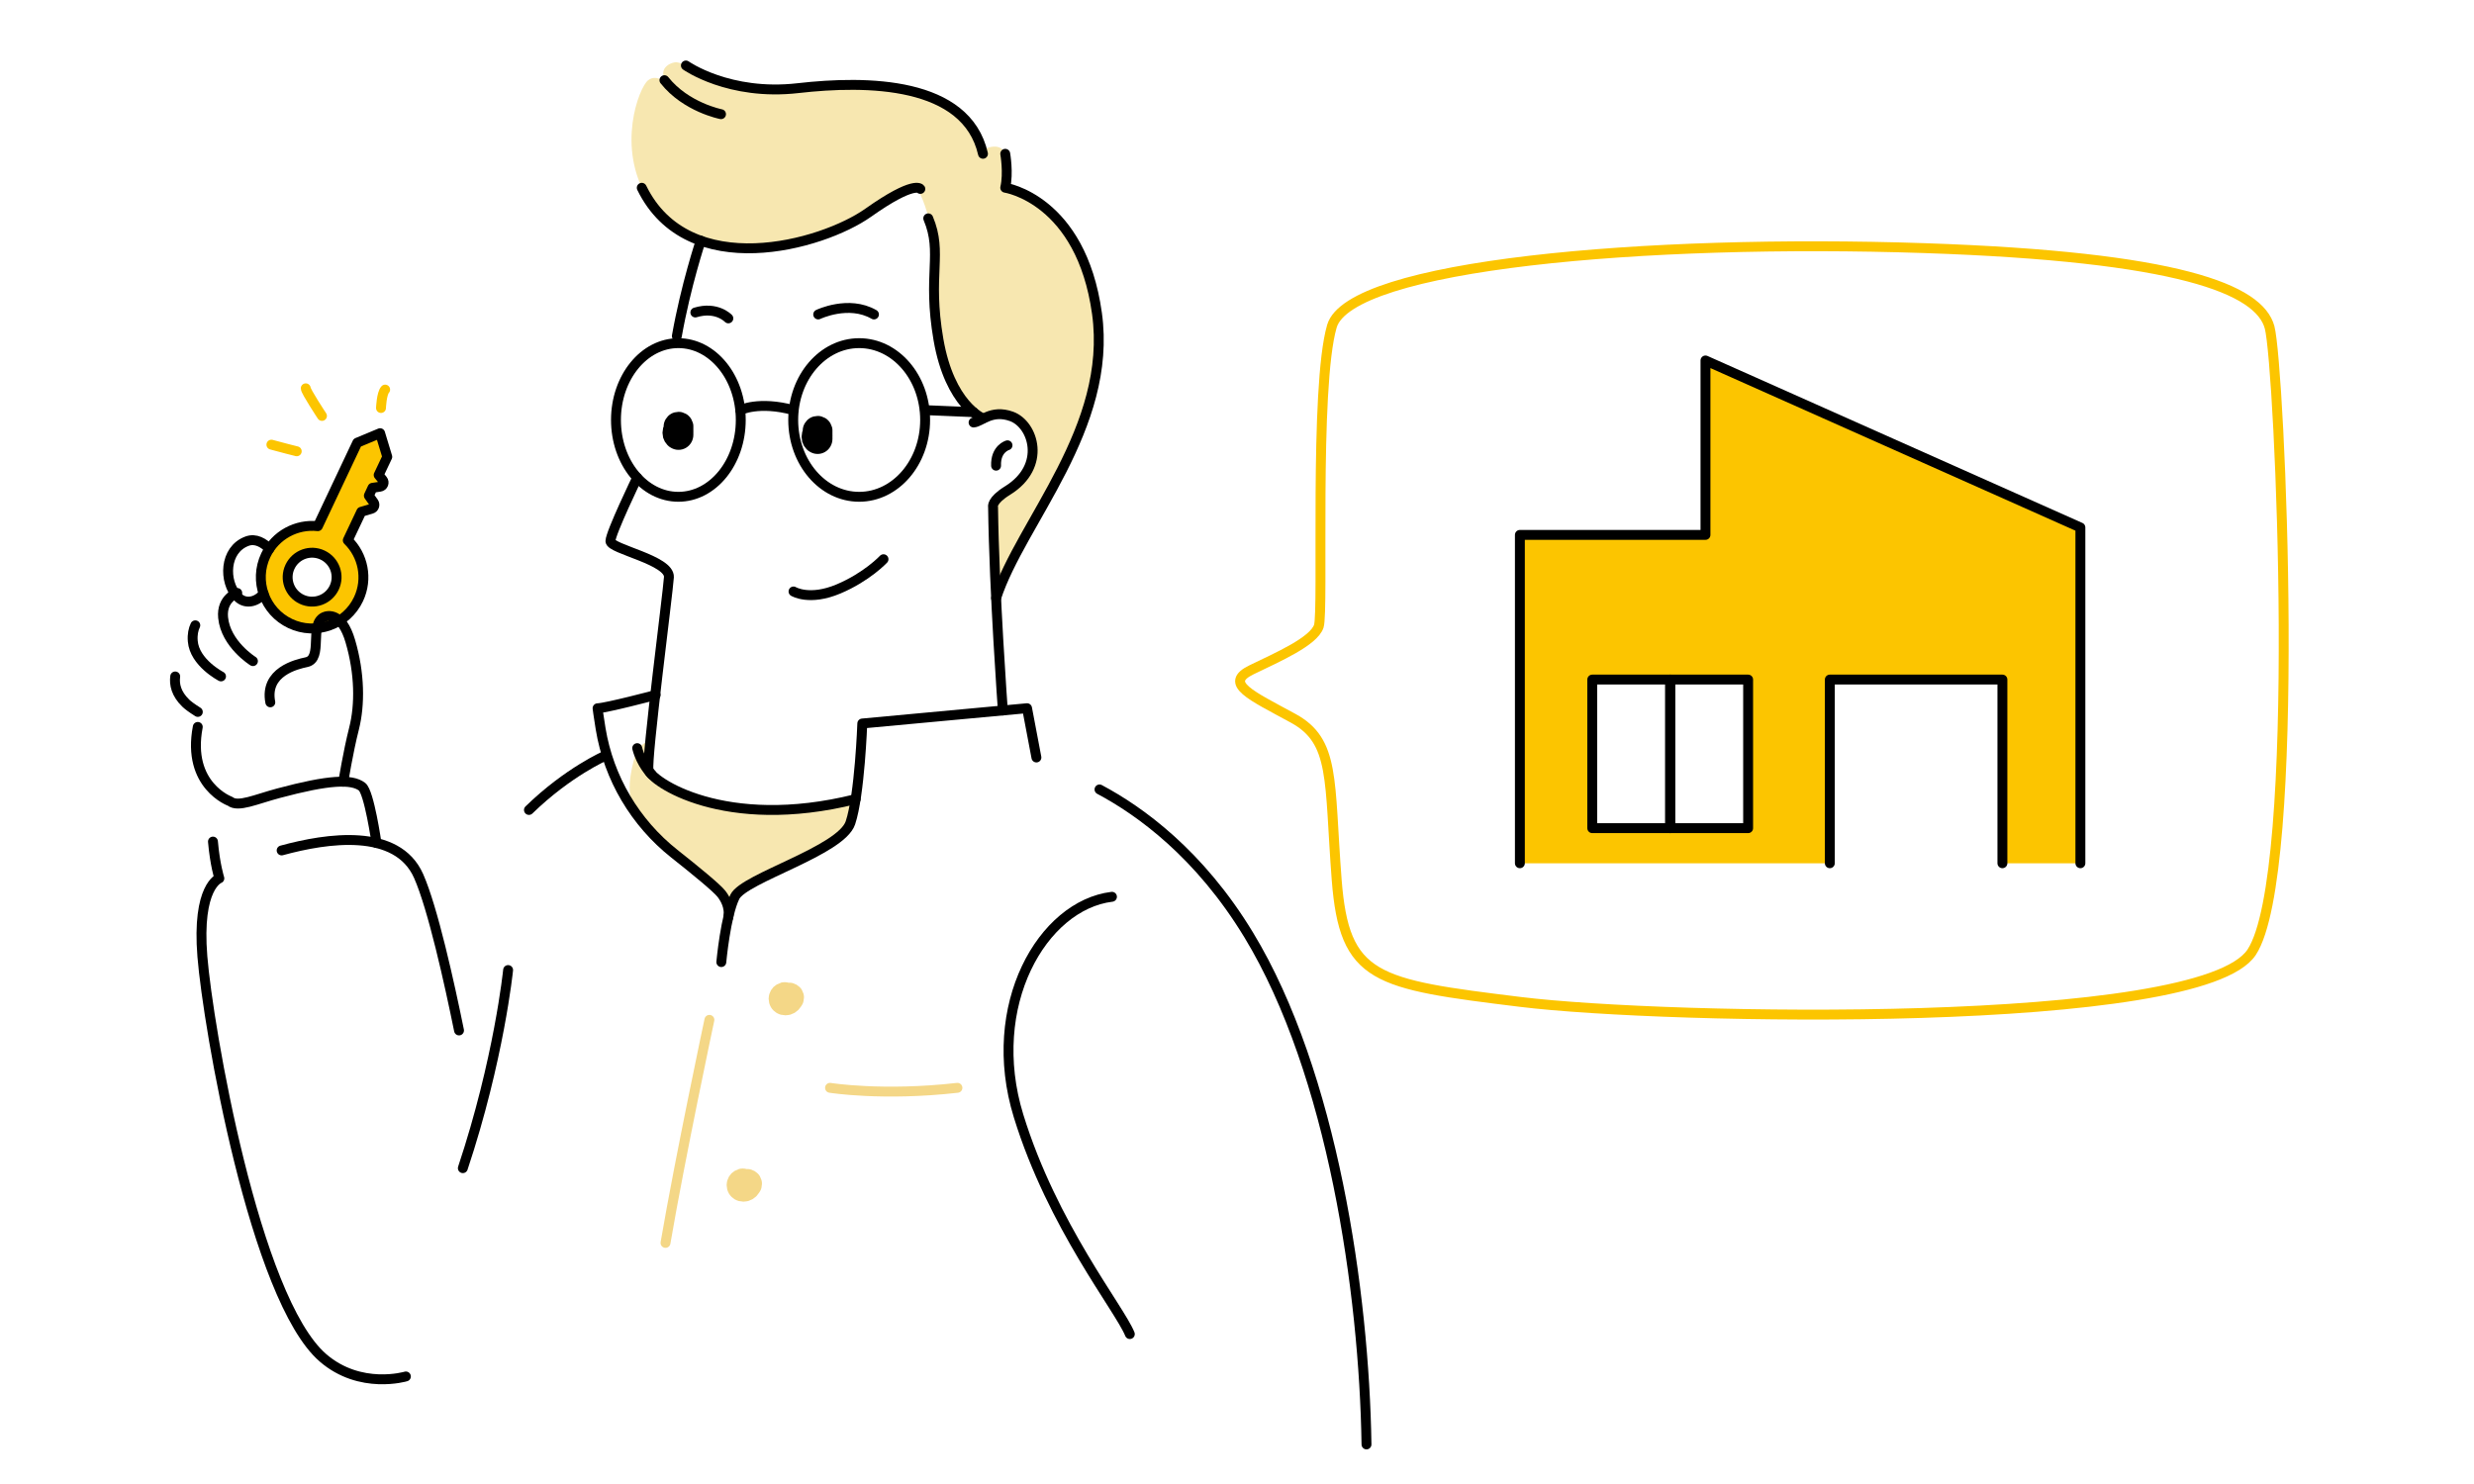 <?xml version="1.0" encoding="UTF-8"?>
<svg id="Capa_1" data-name="Capa 1" xmlns="http://www.w3.org/2000/svg" viewBox="0 0 500 300">
  <defs>
    <style>
      .cls-1 {
        fill: #f4d787;
      }

      .cls-2 {
        fill: #f7e7b0;
      }

      .cls-3 {
        fill: #f6c445;
      }

      .cls-4 {
        fill: #fcc500;
      }

      .cls-5 {
        stroke: #000;
      }

      .cls-5, .cls-6, .cls-7 {
        fill: none;
        stroke-linecap: round;
        stroke-linejoin: round;
        stroke-width: 2px;
      }

      .cls-6 {
        stroke: #fcc500;
      }

      .cls-7 {
        stroke: #f4d787;
      }
    </style>
  </defs>
  <path class="cls-4" d="m344.69,72.87v35.26h-37.51v66.39h62.64v-37.13h34.88v37.13h15.75v-67.89l-75.76-33.76Zm8.62,94.55h-31.5v-30.03h31.5v30.03Z"/>
  <path class="cls-6" d="m252.94,135.4c5.33-2.58,12.55-5.72,13.59-8.8,1.03-3.08-.96-48.25,2.65-60.65,3.62-12.4,63.2-17.69,119.77-15.79,51.31,1.73,67.67,8.27,69.74,16.02,2.07,7.75,6.72,110.57-3.62,126.31-10.33,15.74-118.29,13.68-147.74,10.06-29.44-3.62-35.64-4.57-37.19-24.76-1.55-20.18-.26-27.93-8.78-32.58-8.52-4.65-14.13-7.05-8.42-9.81Z"/>
  <polyline class="cls-5" points="420.45 174.51 420.45 106.63 344.68 72.87 344.68 108.13 307.17 108.13 307.17 174.51"/>
  <g>
    <path class="cls-2" d="m201.52,120.31s6.61-14.29,13.52-26.16c6.92-11.87,9.13-29.59,5.01-38.29-4.13-8.71-8.75-15.76-16.89-17.9,0,0,.75-3.12.07-6.43-.69-3.32-4.57-1.27-4.57-1.27,0,0-5.55-13.01-20.51-12.82-14.96.18-27.11,1.19-32.43-.98-5.32-2.17-7.82-3.77-8.93-3.87-1.11-.1-4.42,1.27-1.74,4.54,0,0-2.2-2.36-4.06-.91-1.85,1.45-6.54,13.59,0,24.06,6.54,10.47,19.23,11.16,29.77,8.91,10.54-2.24,15.81-7.52,18.15-8.59,2.34-1.07,6.54-2.34,6.54-2.34,0,0,1.85,2.93,2.73,8.39.88,5.47.08,15.73,1.35,21.29,1.28,5.56,4.19,12.11,6.3,14.54,2.11,2.43,2.79,1.36,4.84,1.4,2.05.05,5.96-.86,7.66,4.87,1.71,5.72-2.01,8.45-4.34,10.17-2.33,1.72-3.46,2-3.32,5.71.14,3.71.83,15.68.83,15.68Z"/>
    <path class="cls-2" d="m147.23,183.95s-3.3-4.96-9.72-10.24c-5.2-4.28-8.6-7.48-9.75-11.05-1.21-3.76-.01-7.87,1.02-11.41l2.9-2.01s-.54,5.51-.54,6.54,6.49,6.42,16.13,7.19c9.64.77,18,.18,20.48-.31,2.48-.49,5.18-1.11,5.18-1.11,0,0,.9,5.79-5.67,9.27-6.57,3.48-16.35,7.8-17.96,9.56-1.61,1.76-2.07,3.58-2.07,3.58Z"/>
    <g>
      <path class="cls-4" d="m76.53,96.03l1.74-3.68-1.45-4.78-4.61,1.92-7.97,16.88c-4.29-.47-8.59,1.77-10.53,5.88-2.45,5.18-.23,11.36,4.94,13.8,5.18,2.45,11.37.25,13.81-4.94,1.94-4.12.93-8.87-2.17-11.88l2.73-5.77,2.04-.6c.56-.16.79-.82.46-1.29l-.97-1.36v-.02s.74-1.58.74-1.58h.02l1.49-.22c.66-.09.95-.87.54-1.37l-.81-1Zm-8.98,22.76c-1.17,2.47-4.11,3.53-6.58,2.36s-3.53-4.11-2.36-6.58c1.17-2.47,4.11-3.53,6.58-2.36,2.47,1.17,3.53,4.11,2.36,6.58Z"/>
      <line class="cls-3" x1="73.01" y1="103.46" x2="73" y2="103.46"/>
    </g>
    <path class="cls-5" d="m222.21,159.59c8.21,4.36,20.21,13.02,30.16,29.42,16.94,27.92,23.34,72.32,23.8,102.99"/>
    <path class="cls-5" d="m228.34,269.69c-2.06-5.15-15.62-21.8-22.49-44.11-6.87-22.31,4.81-42.57,18.88-44.29"/>
    <path class="cls-5" d="m209.46,153.13l-1.89-9.96-33.3,3.09s-.51,14.42-2.4,20.08-21.46,11.16-23.34,14.93c-1.89,3.78-2.75,13.22-2.75,13.22"/>
    <path class="cls-7" d="m143.37,206.17s-5.89,27.69-8.87,45.09"/>
    <path class="cls-7" d="m167.75,219.91s10.64,1.72,25.75,0"/>
    <path class="cls-5" d="m202.68,143.63s-1.75-23.74-1.98-41.14c0,0-.43-1.25,2.92-3.32,7.96-4.92,5.25-13.39.81-14.99-4.1-1.48-6.12,1.14-7.67,1.23"/>
    <path class="cls-5" d="m198.66,84.58s-6.71-2.68-9-15.95c-2.29-13.27.92-17.39-2.06-24.49"/>
    <path class="cls-5" d="m186,38.19s-1.14-1.83-10.53,4.81c-9.38,6.64-36.39,14.18-45.77-5.04"/>
    <path class="cls-5" d="m145.72,23.08s-7.09-1.37-11.44-6.87"/>
    <path class="cls-5" d="m138.62,13.24s8.7,6.18,22.66,4.58c13.96-1.6,34.03-1.37,37.38,13.27"/>
    <path class="cls-5" d="m203.16,31.09s.69,3.89,0,6.86c0,0,15.33,2.29,18.54,25.41,3.2,23.12-15.38,42.21-20.39,57.56"/>
    <path class="cls-5" d="m141.62,48.66s-3,8.98-4.83,19.28"/>
    <path class="cls-5" d="m128.78,96.57s-5.41,11.21-5.41,12.82,12.04,3.84,11.82,7.29c-.23,3.45-4.57,36.63-4.12,38.92.46,2.29,15.28,12.58,41.86,5.95"/>
    <path class="cls-5" d="m132.51,140.5s-9.91,2.62-11.74,2.68c0,0,.21,1.69.62,4.16,1.64,9.97,6.97,18.96,14.89,25.24,4.29,3.39,8.56,6.9,9.5,8.09,2,2.55,1.41,4.75,1.41,4.75"/>
    <path class="cls-5" d="m122.39,152.75s-7.55,3.26-15.49,10.99"/>
    <path class="cls-5" d="m102.69,196.1s-1.83,18.08-9.15,40.05"/>
    <path class="cls-5" d="m92.77,208.31c-1.96-9.64-5.31-24.75-8.16-31.2-4.35-9.84-18.52-7.7-27.69-5.19"/>
    <path class="cls-5" d="m76.09,170.42s-1.48-10.3-2.93-11.39c-2.11-1.59-6.67-1.41-16.86,1.32-4.61,1.23-8.19,2.92-9.79,1.64,0,0-8.81-3.16-6.54-15.04"/>
    <path class="cls-5" d="m35.41,136.75c-.21,1.58.17,3.5,2.14,5.4.39.38,1.14.96,2.43,1.77"/>
    <path class="cls-5" d="m44.67,136.74s-5.36-2.76-5.71-7.13c-.11-1.36.13-2.41.51-3.2"/>
    <path class="cls-5" d="m51.12,133.65s-5.51-3.43-6.03-8.8c-.38-3.93,2.86-4.98,2.86-4.98"/>
    <path class="cls-5" d="m76.53,96.03l1.74-3.68-1.45-4.78-4.61,1.92-7.97,16.88c-4.29-.47-8.59,1.77-10.53,5.88-2.45,5.18-.23,11.36,4.94,13.8,5.18,2.45,11.37.25,13.81-4.94,1.94-4.12.93-8.87-2.17-11.88l2.73-5.77,2.04-.6c.56-.16.79-.82.46-1.29l-.97-1.36v-.02s.74-1.58.74-1.58h.02l1.49-.22c.66-.09.95-.87.54-1.37l-.81-1Zm-8.98,22.76c-1.17,2.47-4.11,3.53-6.58,2.36s-3.53-4.11-2.36-6.58c1.17-2.47,4.11-3.53,6.58-2.36,2.47,1.17,3.53,4.11,2.36,6.58Z"/>
    <path class="cls-5" d="m54.45,110.93c-1.14-1.15-2.76-2.19-4.54-1.52-4.62,1.73-4.74,8.15-1.95,11.19,1.52,1.65,3.84,1.19,5.31-.58"/>
    <ellipse class="cls-5" cx="137.1" cy="84.9" rx="12.61" ry="15.53"/>
    <ellipse class="cls-5" cx="173.64" cy="84.9" rx="13.33" ry="15.53"/>
    <path class="cls-5" d="m149.6,82.91s3.73-1.91,10.77,0"/>
    <line class="cls-5" x1="186.97" y1="82.91" x2="196.75" y2="83.32"/>
    <path class="cls-5" d="m178.56,113.05s-3.32,3.57-9.1,6.01c-5.88,2.48-9.09.51-9.09.51"/>
    <path d="m134.15,86.25c0,.56,0,1.11,0,1.67l4.51-2.59s-.05-.03-.08-.05l.61.47s-.05-.05-.07-.07l.47.61s-.04-.07-.06-.11l.3.72s-.03-.09-.04-.14l.11.8c0-.05,0-.11,0-.16l-.11.8s.02-.09.04-.14l-.3.72s.03-.06.05-.09l-.47.61s.05-.05.07-.08l-.61.47s.05-.03.08-.05c.35-.19.63-.45.84-.77.27-.29.44-.63.54-1.02.13-.4.14-.8.05-1.2-.02-.4-.14-.77-.36-1.12l-.47-.61c-.37-.37-.82-.63-1.32-.77l-.8-.11c-.54,0-1.05.14-1.51.41-.02.01-.04.02-.06.04-.11.08-.21.16-.32.25-.11.08-.21.16-.31.24,0,0-.02.02-.03.02-.1.1-.22.28-.27.35-.06.08-.2.24-.27.36,0,.01-.01.02-.02.03-.09.19-.24.53-.31.73,0,.03-.02.05-.02.08,0,.01,0,.02,0,.04-.03.18-.09.64-.11.82,0,.03,0,.05,0,.08,0,.02,0,.05,0,.07.02.23.07.59.11.82,0,.01,0,.02,0,.04,0,.03.01.05.02.08.06.15.24.59.31.73,0,.01,0,.02.02.03.01.02.03.05.04.07l.47.61h.01s.02.03.02.04c.21.21.45.42.72.55.47.27.97.41,1.51.41.54,0,1.05-.14,1.51-.41.91-.53,1.48-1.53,1.49-2.59,0-.56,0-1.11,0-1.67.02-.41-.07-.8-.26-1.16-.12-.37-.33-.69-.62-.97-.27-.29-.59-.5-.97-.62-.36-.19-.74-.27-1.16-.26l-.8.11c-.51.14-.95.4-1.32.77l-.47.61c-.27.47-.41.97-.41,1.51h0Z"/>
    <path d="m162.26,87.08c0,.56,0,1.11,0,1.67l4.51-2.59s-.05-.03-.08-.05l.61.47s-.05-.05-.07-.07l.47.61s-.04-.07-.06-.11l.3.72s-.03-.09-.04-.14l.11.8c0-.05,0-.11,0-.16l-.11.8s.02-.09.04-.14l-.3.72s.03-.06.05-.09l-.47.61s.05-.05.07-.08l-.61.47s.05-.03.08-.05c.35-.19.63-.45.84-.77.27-.29.44-.63.54-1.02.13-.4.14-.8.05-1.2-.02-.4-.14-.77-.36-1.12l-.47-.61c-.37-.37-.82-.63-1.32-.77l-.8-.11c-.54,0-1.05.14-1.51.41-.02.01-.04.02-.06.04-.11.08-.21.16-.32.25-.11.08-.21.16-.31.24,0,0-.02.02-.03.02-.1.1-.22.28-.27.35-.06.08-.2.24-.27.36,0,.01-.01.02-.02.03-.09.19-.24.53-.31.73,0,.03-.02.05-.02.08,0,.01,0,.02,0,.04-.03.18-.09.64-.11.82,0,.03,0,.05,0,.08,0,.02,0,.05,0,.07.02.23.07.59.11.82,0,.01,0,.02,0,.04,0,.03.01.05.02.08.06.15.24.59.31.73,0,.01,0,.02.02.03.01.02.03.05.04.07l.47.61h.01s.02.03.02.04c.21.21.45.42.72.55.47.27.97.41,1.51.41.54,0,1.05-.14,1.51-.41.91-.53,1.48-1.53,1.49-2.59,0-.56,0-1.11,0-1.67.02-.41-.07-.8-.26-1.16-.12-.37-.33-.69-.62-.97-.27-.29-.59-.5-.97-.62-.36-.19-.74-.27-1.16-.26l-.8.11c-.51.14-.95.4-1.32.77l-.47.61c-.27.47-.41.97-.41,1.51h0Z"/>
    <path class="cls-1" d="m157.76,198.71s-.03,0-.04.01c-.05.02-.67.28-.72.3,0,0-.01,0-.02.01s-.01,0-.02.01c-.05.03-.56.43-.61.47-.01.01-.03.02-.04.03,0,0,0,.01-.01.02-.05.05-.43.55-.47.61,0,.01-.02.03-.02.04-.06.12-.15.35-.17.39-.03.07-.13.27-.17.4-.08.28-.09.58-.12.87,0,.02,0,.03,0,.05,0,0,0,.02,0,.02h0c.04.28.07.54.11.81,0,.03.01.06.02.09.06.18.19.56.34.79.11.16.32.49.53.67l.3.23c.1.08.21.16.31.24,0,0,.01,0,.02.01.02.01.04.02.06.03.24.12.52.27.8.33.02,0,.03,0,.05,0l.4.05c.14.02.28.04.41.06.01,0,.02,0,.04,0,.28.01.86-.11.89-.11.04,0,.08-.01.12-.03.13-.05.29-.12.4-.17.09-.04.27-.11.4-.17.04-.02.07-.04.11-.07.19-.14.44-.33.62-.48.01,0,.02-.02.03-.03.02-.01.03-.03.05-.05.02-.02.03-.04.05-.05,0,0,.01-.02.02-.03.16-.2.33-.42.48-.62.06-.08.11-.17.16-.25.22-.34.34-.72.36-1.12.09-.4.07-.8-.05-1.2l-.3-.72c-.19-.35-.45-.63-.77-.84-.19-.19-.41-.31-.66-.39-.36-.19-.74-.27-1.16-.26l-.8.11c-.51.14-.95.4-1.32.77l-.26.21c-.29.27-.5.59-.62.97-.19.36-.27.74-.26,1.16-.02.41.07.8.26,1.16.12.37.33.69.62.97l.61.47c.47.27.97.41,1.51.41l.8-.11c.51-.14.95-.4,1.32-.77l.26-.21-4.71-3.64c-.04.09-.1.17-.16.25l.47-.61c-.05.07-.11.12-.17.18l.61-.47s-.1.07-.15.09l.72-.3c-.05.02-.1.03-.16.04l.8-.11s-.1,0-.15,0l.8.11s-.08-.02-.13-.03l.72.3s-.07-.03-.1-.06l.61.47s-.04-.04-.06-.06l.47.61s-.03-.05-.04-.07l.3.72s-.02-.06-.02-.09l.11.8s0-.07,0-.11l-.11.8s.01-.06.03-.09l-.3.72s.02-.05.04-.07l-.47.61s.03-.04.06-.06l-.61.47s.03-.02.05-.03l-.72.3s.03-.01.04-.01c.39-.09.73-.27,1.02-.54.33-.21.58-.49.77-.84.22-.34.34-.72.36-1.12.09-.4.07-.8-.05-1.2l-.3-.72c-.27-.45-.63-.81-1.08-1.08l-.72-.3c-.53-.14-1.06-.14-1.6,0h0Z"/>
    <path class="cls-1" d="m149.27,236.38s-.03,0-.04.01c-.05.02-.67.28-.72.3,0,0-.01,0-.02.01s-.01,0-.02.01c-.05.03-.56.43-.61.47-.01.01-.03.02-.04.03,0,0,0,.01-.01.02-.05.05-.43.55-.47.61,0,.01-.02.03-.02.04-.06.12-.15.35-.17.39-.03.07-.13.27-.17.4-.08.28-.09.58-.12.87,0,.02,0,.03,0,.05,0,0,0,.02,0,.02h0c.04.28.07.54.11.81,0,.03.01.06.02.09.06.18.19.56.34.79.11.16.32.49.53.67l.3.23c.1.08.21.16.31.24,0,0,.01,0,.02.01.02.01.04.02.06.03.24.12.52.27.8.33.02,0,.03,0,.05,0l.4.05c.14.02.28.04.41.06.01,0,.02,0,.04,0,.28.01.86-.11.89-.11.04,0,.08-.01.12-.03.13-.05.29-.12.4-.17.09-.04.27-.11.4-.17.04-.02.07-.04.11-.07.19-.14.44-.33.62-.48.01,0,.02-.02.03-.03.02-.01.03-.03.05-.05.02-.02.03-.04.05-.05,0,0,.01-.02.02-.03.16-.2.33-.42.48-.62.06-.08.11-.17.16-.25.22-.34.34-.72.36-1.12.09-.4.07-.8-.05-1.2l-.3-.72c-.19-.35-.45-.63-.77-.84-.19-.19-.41-.31-.66-.39-.36-.19-.74-.27-1.16-.26l-.8.11c-.51.14-.95.4-1.32.77-.09.07-.17.14-.26.21-.29.27-.5.59-.62.97-.19.36-.27.74-.26,1.16-.02.41.07.8.26,1.16.12.37.33.69.62.97l.61.47c.47.27.97.41,1.51.41l.8-.11c.51-.14.95-.4,1.32-.77.09-.07.17-.14.26-.21l-4.71-3.64c-.04.09-.1.17-.16.25l.47-.61c-.05.07-.11.12-.17.18l.61-.47s-.1.07-.15.09l.72-.3c-.05.02-.1.03-.16.04l.8-.11s-.1,0-.15,0l.8.11s-.08-.02-.13-.03l.72.3s-.07-.03-.1-.06l.61.47s-.04-.04-.06-.06l.47.61s-.03-.05-.04-.07l.3.72s-.02-.06-.02-.09l.11.8s0-.07,0-.11l-.11.8s.01-.06.03-.09l-.3.72s.02-.05.04-.07l-.47.61s.03-.04.06-.06l-.61.47s.03-.02.05-.03l-.72.3s.03-.01.04-.01c.39-.09.73-.27,1.02-.54.33-.21.58-.49.77-.84.22-.34.34-.72.36-1.12.09-.4.07-.8-.05-1.2l-.3-.72c-.27-.45-.63-.81-1.08-1.08l-.72-.3c-.53-.14-1.06-.14-1.6,0h0Z"/>
    <path class="cls-5" d="m43.04,170.13c.4,4.65,1.29,7.44,1.29,7.44,0,0-4.58,1.6-3.43,15.79,1.14,14.19,10.57,69.2,24.37,81.13,7.55,6.53,16.76,3.77,16.76,3.77"/>
    <path class="cls-5" d="m131.68,156.54s-2.09-2.08-2.9-5.3"/>
    <path class="cls-5" d="m203.62,90.02s-2.44.69-2.31,4.12"/>
    <path class="cls-5" d="m147.2,64.36s-2.35-2.51-6.67-1.19"/>
    <path class="cls-5" d="m165.36,63.57s6.15-2.96,11.27,0"/>
    <path class="cls-6" d="m59.97,91.23s-3.49-.87-5.12-1.34"/>
    <path class="cls-6" d="m65.07,84.08s-3.29-4.98-3.28-5.58"/>
    <path class="cls-6" d="m77,82.48s.11-2.94.84-3.72"/>
    <path class="cls-5" d="m69.39,158.03s.94-5.93,2.16-10.74,1.17-11.16-.75-17.68c-1.73-5.9-4.6-5.2-5.32-4.86-3.05,1.44-.11,8.4-3.53,9.11-2.01.42-8.53,1.95-7.32,8.12"/>
  </g>
  <polyline class="cls-5" points="369.81 174.51 369.81 137.38 404.69 137.38 404.69 174.51"/>
  <rect class="cls-5" x="337.55" y="137.38" width="15.75" height="30.04"/>
  <rect class="cls-5" x="321.8" y="137.38" width="15.75" height="30.04"/>
</svg>